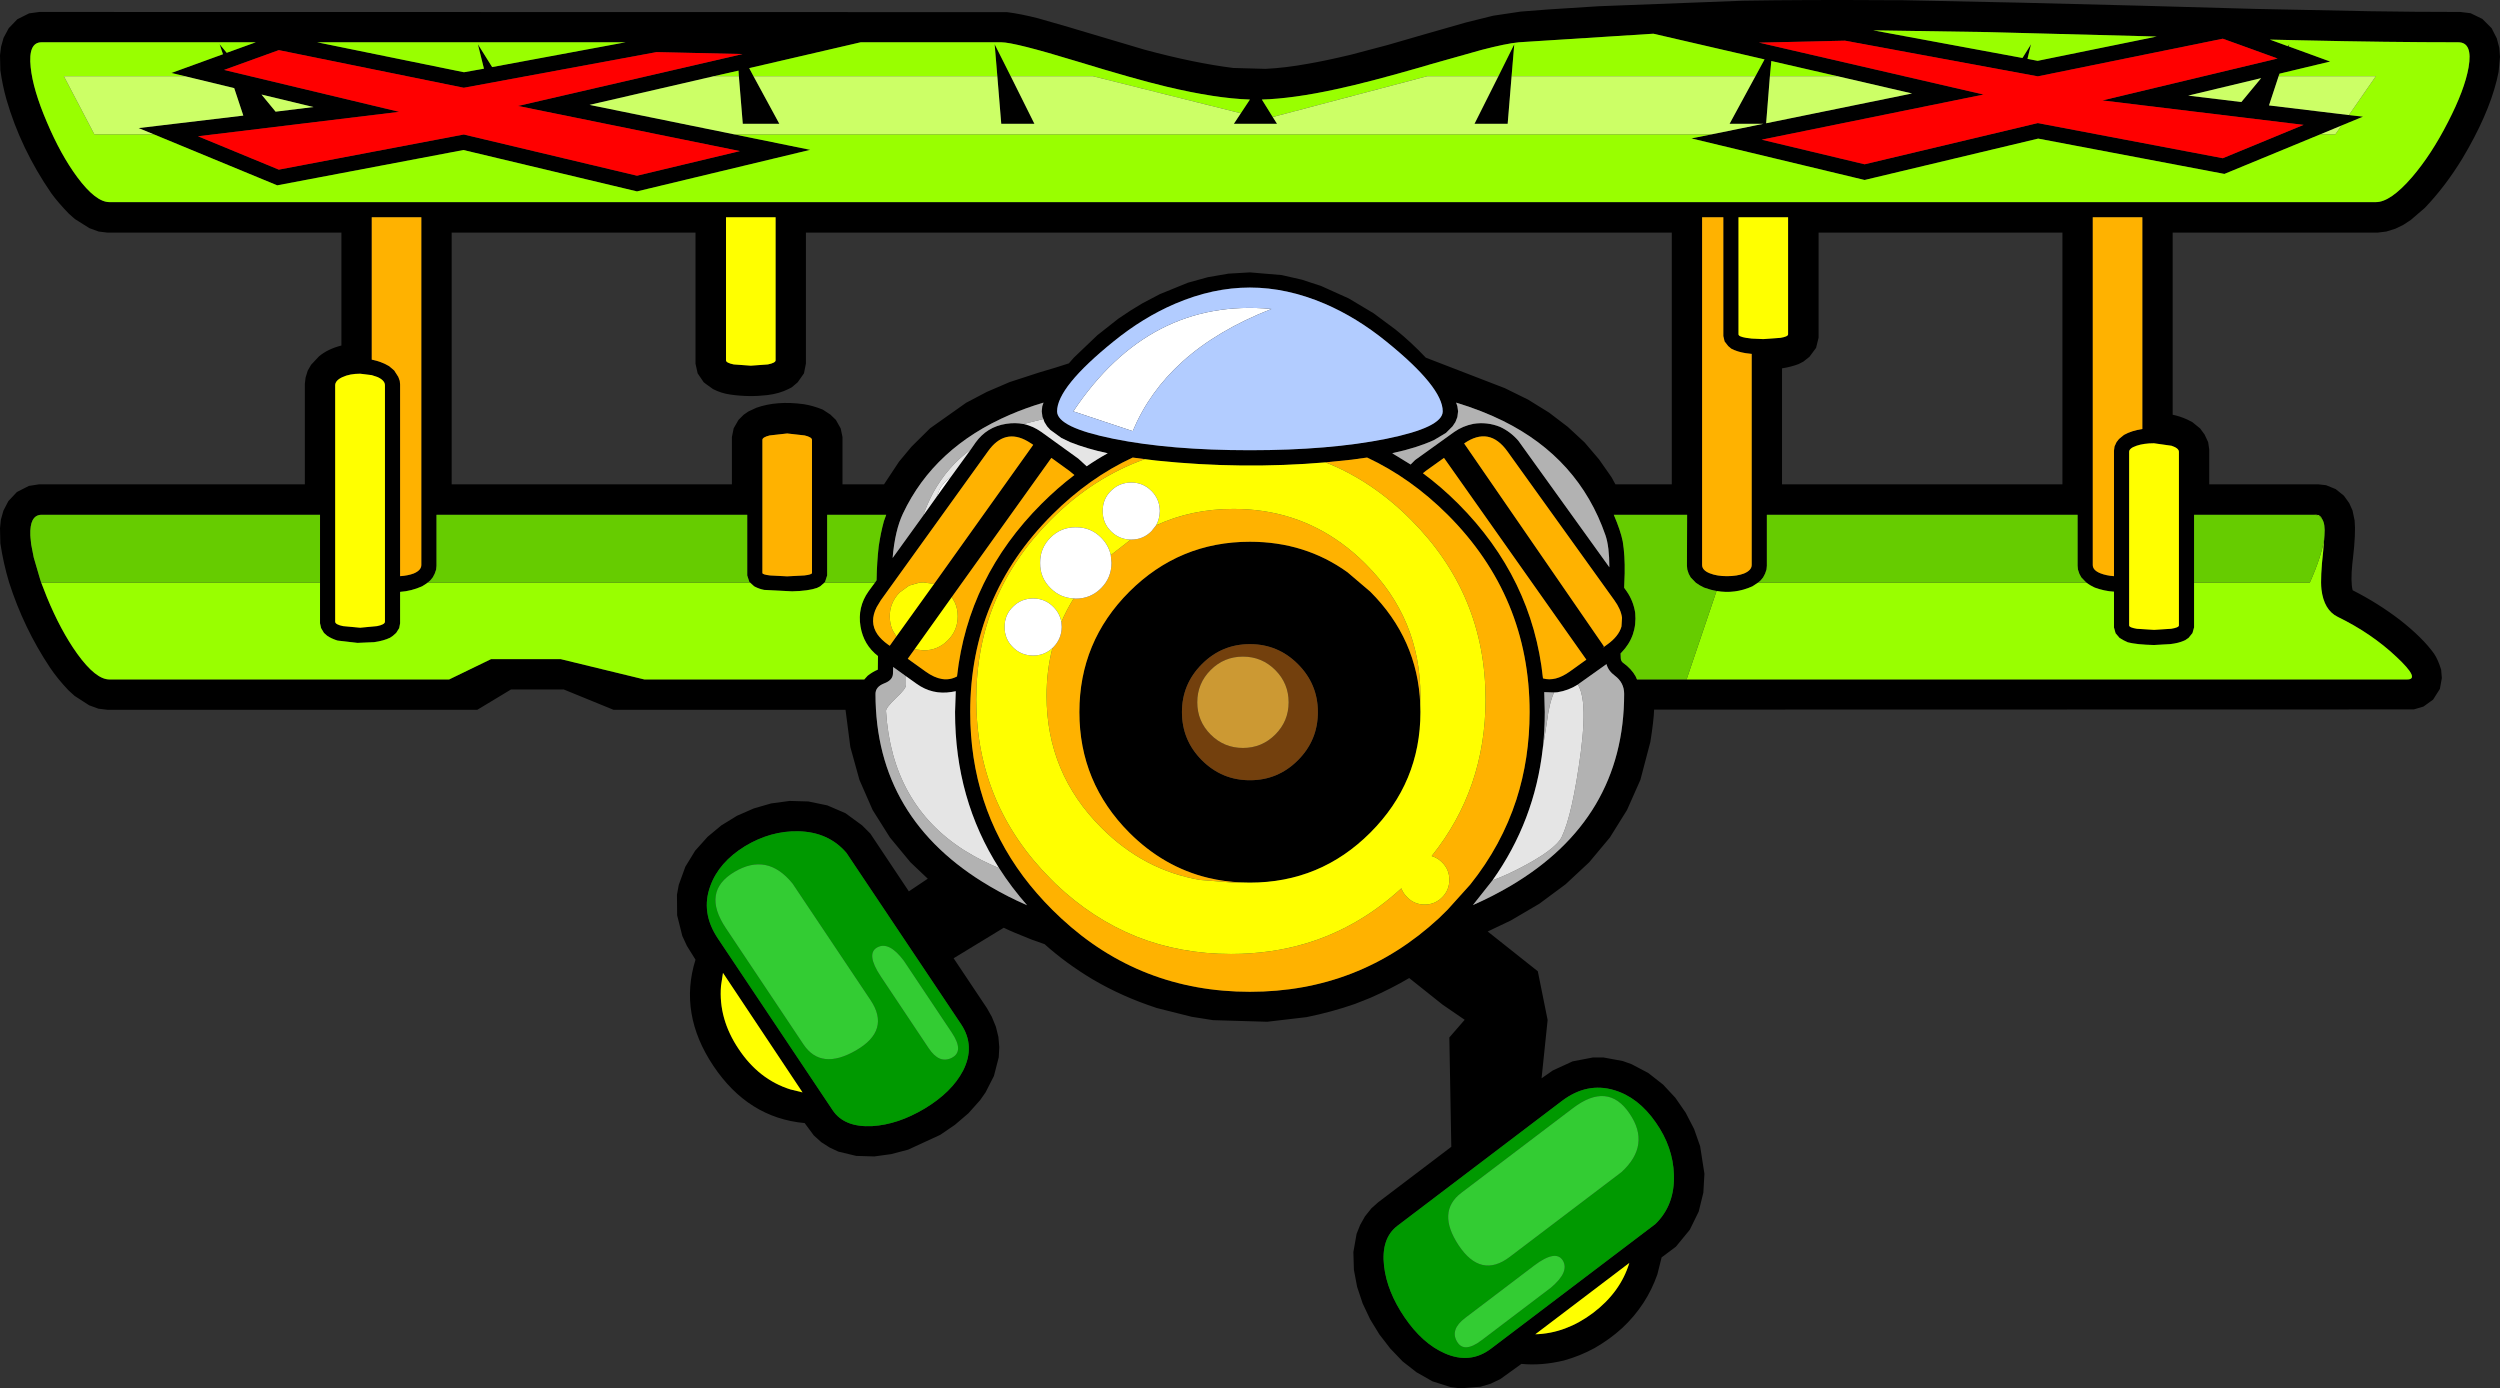 <?xml version="1.0" encoding="UTF-8" standalone="no"?>
<svg xmlns:xlink="http://www.w3.org/1999/xlink" height="389.15px" width="700.75px" xmlns="http://www.w3.org/2000/svg">
  <rect width="100%" height="100%" fill="#333333" stroke="none"/>
  <g transform="matrix(1.0, 0.0, 0.0, 1.0, 350.35, 194.55)">
    <path d="M164.65 -173.2 L146.15 -177.45 145.75 -173.2 144.7 -160.0 185.6 -168.35 164.65 -173.2 M141.7 -173.2 L144.25 -177.9 113.1 -185.1 75.4 -182.7 Q71.8 -182.35 64.9 -180.55 L50.7 -176.55 47.65 -175.65 Q33.1 -171.45 24.2 -169.55 12.05 -166.9 3.35 -166.65 L6.4 -161.75 7.6 -159.85 -4.5 -159.85 -2.55 -162.8 0.0 -166.65 Q-9.5 -166.95 -23.35 -170.25 -32.15 -172.35 -48.65 -177.4 -66.0 -182.7 -69.7 -182.7 L-109.1 -182.7 -140.35 -175.45 -139.15 -173.2 -131.9 -159.85 -142.15 -159.85 -143.25 -173.2 -143.35 -174.75 -150.2 -173.2 -185.1 -165.15 -144.6 -156.9 -123.25 -152.55 -171.8 -140.9 -220.45 -152.5 -272.65 -142.6 -307.25 -156.9 -311.5 -158.65 -282.15 -162.15 -284.7 -169.85 -298.55 -173.2 -302.3 -174.1 -287.85 -179.35 -288.8 -182.15 -286.8 -179.75 -278.65 -182.7 -338.7 -182.7 Q-342.5 -182.7 -341.75 -175.7 -341.1 -169.4 -337.2 -160.3 -333.35 -151.2 -328.7 -144.9 -323.5 -137.9 -319.7 -137.9 L315.65 -137.9 Q319.7 -137.9 325.75 -144.9 331.15 -151.2 335.8 -160.3 340.5 -169.4 341.6 -175.7 342.8 -182.7 338.7 -182.7 319.2 -182.7 294.8 -183.25 L285.9 -183.45 290.95 -181.6 291.35 -182.15 291.15 -181.55 302.8 -177.3 288.6 -173.9 288.35 -173.2 285.65 -165.0 308.05 -162.3 312.0 -161.85 305.95 -159.35 300.05 -156.9 273.15 -145.8 220.95 -155.7 172.3 -144.1 123.75 -155.75 129.45 -156.9 143.95 -159.85 134.45 -159.85 141.7 -173.2 M69.65 -173.2 L74.1 -182.15 73.35 -173.2 72.25 -159.85 62.95 -159.85 69.65 -173.2 M83.6 -191.9 L97.75 -192.8 138.15 -194.35 Q156.0 -194.65 178.55 -194.5 L182.45 -194.5 216.1 -193.8 249.75 -192.95 281.95 -192.05 314.15 -191.4 326.7 -191.25 339.25 -191.2 342.15 -190.85 345.45 -189.25 348.05 -186.65 349.5 -183.8 350.2 -181.15 350.4 -178.6 350.0 -174.35 349.45 -171.9 Q347.0 -162.1 339.9 -150.2 335.1 -142.3 329.3 -136.25 L325.4 -132.9 323.35 -131.55 321.1 -130.45 318.55 -129.65 316.1 -129.35 258.65 -129.35 258.65 -78.3 Q260.65 -77.9 262.75 -76.95 L264.2 -76.2 266.35 -74.45 267.6 -72.75 268.6 -70.6 268.9 -68.55 268.9 -58.8 299.4 -58.8 301.65 -58.55 304.35 -57.45 306.65 -55.6 308.15 -53.5 309.05 -51.5 309.1 -51.3 309.65 -48.65 Q310.0 -45.1 309.2 -38.2 L309.0 -36.5 Q308.5 -31.45 309.1 -29.1 316.2 -25.5 322.4 -20.75 328.75 -15.75 331.9 -11.35 333.0 -9.75 333.9 -6.85 L334.1 -4.5 333.55 -1.45 331.65 1.55 328.95 3.5 326.25 4.3 113.3 4.35 Q113.2 7.4 112.25 13.4 L109.45 24.05 105.7 32.5 100.9 40.2 95.1 47.15 88.5 53.3 81.15 58.75 73.15 63.45 66.65 66.55 80.7 77.7 83.45 91.35 81.75 107.7 84.9 105.5 90.45 102.95 96.2 101.85 99.05 101.85 104.5 102.85 107.0 103.75 111.65 106.2 115.8 109.45 119.25 113.15 122.15 117.35 124.5 121.9 126.2 126.75 127.4 134.45 127.1 139.75 125.8 145.05 123.3 150.15 119.4 154.9 115.4 157.9 114.2 162.7 Q112.65 167.05 110.3 170.65 107.75 174.55 104.3 177.75 100.9 180.85 96.55 183.35 92.5 185.55 88.0 186.8 81.75 188.3 76.1 187.75 L70.2 192.0 67.5 193.3 64.65 194.15 59.0 194.6 56.25 194.25 51.2 192.65 46.7 190.1 42.8 187.05 39.35 183.45 36.3 179.5 33.7 175.25 31.6 170.8 30.05 166.15 29.15 161.4 29.0 156.4 29.9 151.3 30.9 148.8 32.25 146.4 34.05 144.15 35.95 142.45 56.45 126.9 55.9 96.25 60.2 91.3 54.0 87.05 44.65 79.6 Q39.65 82.55 33.75 85.15 L29.45 86.85 Q23.0 89.1 15.9 90.55 L4.85 91.85 -10.35 91.4 -16.35 90.45 -26.1 88.0 Q-31.1 86.35 -35.35 84.45 -39.75 82.5 -44.1 79.95 -51.6 75.45 -57.55 70.1 L-61.1 68.85 Q-66.45 66.75 -69.0 65.5 L-83.05 74.05 -73.7 88.05 -72.35 90.45 -71.2 93.25 -70.5 96.1 -70.25 98.95 -70.4 101.8 -71.75 107.05 -74.1 111.65 -75.6 113.8 -78.9 117.5 -82.7 120.75 -86.8 123.55 -95.8 127.7 -100.55 128.95 -105.3 129.6 -110.35 129.45 -115.35 128.25 -117.8 127.1 -120.15 125.6 -122.25 123.7 -124.8 120.25 Q-140.65 118.8 -150.4 104.2 -160.15 89.6 -155.4 74.45 L-157.8 70.6 -159.1 67.8 -160.55 62.0 -160.6 56.25 -160.1 53.5 -158.25 48.4 -155.5 43.9 -152.0 40.0 -148.15 36.8 -143.75 34.1 -139.05 32.05 -134.2 30.65 -129.0 29.95 -123.75 30.1 -118.45 31.2 -113.35 33.4 -108.7 36.8 -106.4 39.1 -95.6 55.3 -90.3 51.75 -95.15 47.15 -100.9 40.2 -105.75 32.5 -109.45 24.05 -112.0 14.85 -113.35 4.4 -178.4 4.4 -192.35 -1.3 -207.1 -1.3 -216.55 4.4 -320.25 4.4 -322.75 4.1 -325.35 3.15 -329.45 0.5 -331.15 -1.05 Q-334.2 -4.25 -336.35 -7.45 -343.7 -18.5 -347.8 -31.3 -349.4 -36.6 -350.25 -42.25 L-350.35 -46.5 -350.1 -48.9 -349.4 -51.4 -348.0 -54.1 -345.6 -56.65 -342.25 -58.35 -339.35 -58.8 -264.9 -58.8 -264.9 -87.0 -264.7 -88.7 -264.1 -90.65 -263.15 -92.3 -260.95 -94.65 Q-258.45 -96.75 -254.65 -97.7 L-254.65 -129.35 -320.25 -129.35 -322.7 -129.65 -325.3 -130.6 -329.35 -133.15 -331.05 -134.65 Q-334.05 -137.75 -335.95 -140.35 -344.55 -152.85 -348.55 -166.7 -349.65 -170.6 -350.25 -174.85 L-350.35 -179.05 -350.05 -181.45 -349.35 -183.95 -347.9 -186.65 -345.5 -189.15 -342.2 -190.8 -339.3 -191.2 -68.1 -191.15 Q-64.15 -190.65 -59.3 -189.4 L-50.6 -186.9 -48.45 -186.25 -29.45 -180.6 Q-15.5 -176.85 -4.65 -175.5 L4.35 -175.25 Q9.85 -175.5 16.4 -176.7 21.1 -177.5 28.25 -179.2 L38.65 -181.95 49.0 -184.95 60.55 -188.25 68.2 -190.15 75.9 -191.3 83.6 -191.9 M132.7 -133.65 L126.75 -133.65 126.75 -36.2 Q126.75 -34.7 128.9 -33.85 130.9 -33.05 133.7 -33.05 136.55 -33.05 138.5 -33.8 140.65 -34.7 140.65 -36.2 L140.65 -95.35 139.0 -95.55 Q136.7 -95.9 134.95 -96.8 L134.05 -97.55 133.05 -98.85 132.7 -100.35 132.7 -133.65 M140.65 -99.65 L143.9 -99.5 148.7 -99.85 Q150.85 -100.2 150.85 -100.85 L150.85 -133.65 136.95 -133.65 136.95 -100.85 Q136.95 -100.2 139.1 -99.85 L140.65 -99.65 M159.4 -129.35 L159.4 -99.9 158.7 -97.05 156.85 -94.55 155.15 -93.2 153.8 -92.5 Q151.7 -91.7 149.15 -91.3 L149.15 -58.8 227.75 -58.8 227.75 -129.35 159.4 -129.35 M8.9 -117.45 L14.6 -116.15 20.05 -114.35 27.7 -110.9 34.65 -106.75 40.85 -102.15 Q45.35 -98.5 49.3 -94.3 L71.45 -85.75 77.95 -82.55 83.85 -78.9 89.1 -74.9 93.8 -70.55 97.85 -65.8 101.35 -60.8 102.45 -58.8 118.25 -58.8 118.25 -129.35 -124.45 -129.35 -124.45 -92.65 -125.0 -89.9 -126.75 -87.4 -128.4 -86.0 Q-128.8 -85.75 -129.25 -85.55 -131.9 -84.2 -135.3 -83.8 -140.45 -83.2 -145.6 -83.95 -148.2 -84.3 -150.5 -85.5 L-152.45 -86.9 -153.1 -87.4 -154.8 -89.9 -155.4 -92.6 -155.4 -129.35 -223.75 -129.35 -223.75 -58.8 -145.2 -58.8 -145.2 -72.05 -144.7 -74.5 -143.35 -76.85 -141.9 -78.3 -140.6 -79.2 -138.35 -80.25 Q-132.6 -82.3 -125.0 -81.25 -122.5 -80.85 -119.75 -79.75 L-117.6 -78.35 -116.05 -76.85 -114.7 -74.45 -114.2 -72.05 -114.2 -58.8 -102.55 -58.8 -98.35 -65.15 -94.85 -69.35 -89.65 -74.5 -79.55 -81.65 -73.75 -84.7 -67.35 -87.45 -59.05 -90.15 Q-54.05 -91.6 -50.75 -92.7 L-49.35 -94.3 -42.75 -100.6 -36.85 -105.25 Q-33.3 -107.7 -30.1 -109.55 -27.65 -110.8 -25.25 -112.1 L-17.4 -115.3 -11.8 -116.85 -6.0 -117.85 0.0 -118.2 8.9 -117.45 M21.0 -109.4 Q10.35 -113.95 0.0 -113.95 -10.4 -113.95 -21.0 -109.4 -29.95 -105.55 -38.2 -98.85 -54.05 -86.05 -54.05 -79.25 -54.05 -74.75 -38.2 -71.55 -22.35 -68.35 0.0 -68.35 22.3 -68.35 38.2 -71.55 54.05 -74.75 54.05 -79.25 54.05 -86.05 38.2 -98.85 29.95 -105.55 21.0 -109.4 M62.65 -75.75 Q66.5 -76.35 70.1 -74.9 73.05 -73.55 75.25 -71.0 L100.75 -35.55 Q100.75 -41.4 99.65 -44.55 92.2 -66.05 71.0 -76.55 65.05 -79.5 57.8 -81.7 L58.15 -80.7 58.35 -79.25 58.15 -77.65 57.6 -76.25 56.8 -75.05 54.95 -73.2 51.6 -71.2 Q46.75 -69.0 40.25 -67.6 L39.9 -67.5 45.05 -64.35 46.3 -65.6 57.3 -73.5 Q59.65 -75.15 62.65 -75.75 M48.5 -61.9 Q53.65 -58.1 58.4 -53.35 79.2 -32.5 82.15 -4.4 85.6 -3.4 89.7 -6.35 L94.3 -9.65 54.4 -66.2 49.3 -62.55 48.5 -61.9 M60.05 -70.25 L99.25 -13.35 98.85 -12.95 100.1 -13.85 Q103.4 -16.2 104.15 -18.95 L104.3 -21.4 Q104.0 -23.75 102.15 -26.3 L72.2 -68.0 Q67.1 -75.15 60.05 -70.25 M-29.45 -65.85 L-32.85 -66.3 Q-45.1 -60.6 -55.4 -50.3 -78.4 -27.3 -78.4 5.05 -78.4 31.15 -63.5 51.15 -59.9 55.95 -55.4 60.45 L-52.9 62.85 Q-30.7 83.45 0.0 83.45 30.65 83.45 52.95 62.85 L55.4 60.45 61.75 53.4 Q70.55 42.4 74.7 29.55 78.4 18.05 78.4 5.05 78.4 -27.3 55.4 -50.3 45.05 -60.6 32.85 -66.3 L28.5 -65.7 21.2 -64.95 Q-2.3 -62.95 -26.2 -65.45 L-29.45 -65.85 M0.0 -14.0 Q-7.85 -14.0 -13.45 -8.4 -19.05 -2.8 -19.05 5.05 -19.05 12.95 -13.45 18.55 -7.85 24.15 0.0 24.15 7.85 24.15 13.45 18.55 19.05 12.95 19.05 5.05 19.05 -2.8 13.45 -8.4 7.85 -14.0 0.0 -14.0 M-2.25 52.8 Q-7.2 52.6 -11.75 51.5 -24.15 48.5 -33.8 38.85 -47.8 24.8 -47.8 5.05 -47.8 -14.7 -33.8 -28.7 -19.75 -42.7 0.0 -42.7 15.45 -42.7 27.35 -34.15 L33.75 -28.7 Q47.0 -15.45 47.75 2.85 L47.8 5.05 Q47.8 24.8 33.75 38.85 19.75 52.85 0.0 52.85 L-2.25 52.8 M130.8 -28.9 Q129.05 -29.2 127.3 -29.85 126.0 -30.45 125.0 -31.2 L123.55 -32.7 123.0 -33.7 122.6 -34.9 122.5 -35.95 122.55 -50.25 102.0 -50.25 Q103.9 -45.8 104.5 -42.8 105.15 -38.85 105.05 -33.8 L104.9 -29.8 105.65 -28.75 Q107.5 -26.05 108.0 -22.75 108.6 -16.25 104.15 -11.65 L103.9 -11.4 103.95 -10.05 Q104.0 -9.25 104.55 -8.8 L104.75 -8.65 Q106.95 -7.05 108.1 -5.0 L108.5 -4.1 122.4 -4.1 324.4 -4.1 Q328.15 -4.1 321.35 -10.45 314.35 -17.05 304.9 -21.65 301.05 -23.55 300.35 -29.35 300.0 -32.7 300.85 -40.15 L301.15 -43.85 301.2 -44.5 Q301.45 -47.65 300.55 -49.05 300.0 -50.25 298.95 -50.25 L298.2 -50.25 264.65 -50.25 264.65 -31.25 264.65 -18.7 264.2 -17.1 263.1 -15.75 262.15 -15.1 Q260.35 -14.25 257.9 -14.0 L253.4 -13.75 Q248.7 -13.85 246.1 -14.5 244.9 -15.0 243.75 -15.75 L242.65 -17.05 242.2 -18.65 242.2 -28.7 Q239.55 -28.85 236.8 -29.85 235.5 -30.45 234.5 -31.2 L234.45 -31.25 233.05 -32.7 232.5 -33.7 232.1 -34.9 232.0 -35.95 232.0 -50.25 144.9 -50.25 144.9 -35.95 144.8 -34.9 144.4 -33.75 143.85 -32.7 143.15 -31.85 142.45 -31.25 140.85 -30.2 Q135.95 -28.0 130.8 -28.9 M85.25 -0.45 L82.5 -0.55 82.65 5.05 Q82.65 10.2 82.1 15.15 79.8 35.6 68.0 52.2 L62.5 59.15 Q67.95 56.75 72.9 53.85 104.9 35.05 104.9 -0.05 104.9 -3.2 102.3 -5.15 100.45 -6.5 99.95 -8.4 L92.15 -2.85 91.9 -2.65 Q89.3 -1.0 86.15 -0.5 L85.25 -0.45 M283.45 -172.65 L263.0 -167.75 277.9 -165.95 283.45 -172.65 M250.9 -184.4 L207.0 -185.55 174.7 -186.05 216.55 -178.3 218.95 -182.15 217.95 -178.05 220.8 -177.5 254.15 -184.3 250.9 -184.4 M272.7 -183.7 L220.85 -173.15 166.8 -183.15 142.7 -182.6 205.65 -168.05 143.45 -155.4 172.3 -148.5 220.85 -160.05 272.7 -150.2 295.35 -159.55 238.95 -166.4 288.05 -178.15 272.7 -183.7 M242.35 -69.4 L242.9 -70.6 243.6 -71.5 245.0 -72.65 Q247.15 -73.85 250.15 -74.3 L250.15 -133.65 236.25 -133.65 236.25 -36.2 Q236.25 -34.7 238.4 -33.85 240.05 -33.2 242.2 -33.05 L242.2 -68.25 242.35 -69.4 M253.4 -70.3 Q250.55 -70.3 248.5 -69.6 246.45 -68.9 246.45 -67.9 L246.45 -19.25 Q246.45 -18.65 248.65 -18.3 L253.45 -18.0 258.2 -18.3 Q260.4 -18.65 260.4 -19.25 L260.4 -67.9 Q260.4 -68.9 258.35 -69.6 L253.4 -70.3 M43.35 174.7 Q48.35 182.05 54.65 184.8 61.7 187.9 67.55 183.5 L113.65 148.55 Q119.15 143.2 118.85 134.7 118.6 126.95 113.75 120.05 108.85 113.0 102.05 111.0 94.45 108.75 87.45 114.05 L41.4 149.0 Q36.7 152.55 37.6 160.35 38.45 167.5 43.35 174.7 M96.2 173.45 Q103.85 167.65 106.35 159.45 L80.0 179.45 Q88.55 179.2 96.2 173.45 M-260.65 -31.25 L-260.65 -50.25 -338.7 -50.25 -338.9 -50.25 Q-342.05 -50.05 -341.85 -44.5 L-341.8 -43.8 -341.6 -41.9 -340.9 -38.3 -339.1 -32.15 -338.8 -31.25 -337.2 -27.15 Q-333.35 -17.8 -328.7 -11.3 -323.5 -4.1 -319.7 -4.1 L-224.45 -4.1 -212.7 -9.8 -193.2 -9.8 -169.75 -4.1 -108.05 -4.1 -108.05 -4.15 -107.15 -5.15 Q-105.75 -6.25 -104.3 -6.85 L-104.25 -10.65 Q-108.3 -13.8 -109.15 -18.95 -110.05 -24.35 -106.9 -28.8 L-105.1 -31.25 -104.65 -31.9 Q-104.55 -37.1 -104.05 -41.4 -103.5 -45.15 -102.6 -48.45 L-101.95 -50.25 -118.5 -50.25 -118.5 -33.25 -119.1 -31.4 -119.25 -31.25 -120.45 -30.2 -121.35 -29.75 Q-123.75 -28.9 -128.3 -28.8 L-136.15 -29.2 Q-137.55 -29.45 -138.95 -30.2 L-140.1 -31.25 -140.3 -31.4 -140.9 -33.25 -140.9 -50.25 -228.0 -50.25 -228.0 -35.95 -228.1 -34.9 -228.5 -33.75 -229.05 -32.7 -229.75 -31.85 -230.45 -31.25 Q-231.2 -30.7 -232.05 -30.2 -235.1 -28.85 -238.2 -28.65 L-238.2 -19.85 -238.45 -18.5 -239.3 -17.15 -240.2 -16.35 -241.0 -15.8 Q-242.9 -14.9 -245.5 -14.55 L-250.15 -14.35 -255.75 -15.0 Q-257.5 -15.55 -258.65 -16.35 L-259.55 -17.15 -260.35 -18.5 -260.65 -19.85 -260.65 -31.25 M-214.7 -175.3 L-216.4 -182.15 -212.4 -175.75 -175.0 -182.7 -261.45 -182.7 -220.3 -174.3 -214.7 -175.3 M-166.3 -179.95 L-220.35 -169.95 -272.2 -180.5 -287.55 -174.95 -238.45 -163.2 -294.85 -156.35 -272.2 -147.0 -220.35 -156.85 -171.8 -145.3 -142.95 -152.2 -205.15 -164.85 -142.2 -179.4 -166.3 -179.95 M-277.05 -168.05 L-273.1 -163.25 -262.5 -164.55 -277.05 -168.05 M-246.15 -89.4 L-249.4 -89.8 Q-252.3 -89.8 -254.35 -88.85 -256.4 -87.9 -256.4 -86.55 L-256.4 -20.3 Q-256.4 -19.5 -254.2 -19.05 L-249.4 -18.6 -244.65 -19.05 Q-242.45 -19.5 -242.45 -20.3 L-242.45 -86.55 Q-242.45 -87.9 -244.5 -88.85 L-246.15 -89.4 M-241.25 -91.9 L-239.85 -90.7 -238.7 -88.9 -238.3 -87.8 -238.2 -86.8 -238.2 -33.05 Q-236.0 -33.2 -234.4 -33.8 -232.25 -34.7 -232.25 -36.2 L-232.25 -133.65 -246.15 -133.65 -246.15 -93.75 Q-243.4 -93.2 -241.25 -91.9 M-67.05 -173.2 L-60.4 -159.85 -69.7 -159.85 -70.8 -173.2 -71.55 -182.15 -67.05 -173.2 M-132.95 -133.65 L-146.85 -133.65 -146.85 -93.55 Q-146.85 -92.85 -144.7 -92.4 L-139.9 -92.05 -135.1 -92.4 Q-132.95 -92.85 -132.95 -93.55 L-132.95 -133.65 M-78.25 -68.55 L-76.9 -70.5 Q-73.75 -74.9 -68.35 -75.75 -65.8 -76.15 -63.45 -75.7 -60.85 -75.15 -58.5 -73.5 L-48.1 -66.0 -45.75 -63.85 Q-42.85 -65.85 -39.85 -67.5 -45.7 -68.75 -50.35 -70.6 L-52.85 -71.8 -55.95 -74.05 -56.85 -75.05 -57.6 -76.25 -57.9 -77.1 -58.15 -77.7 -58.35 -79.25 -58.2 -80.7 -57.85 -81.7 Q-62.85 -80.2 -67.25 -78.3 -88.5 -69.15 -97.25 -50.6 -99.5 -45.85 -100.15 -38.15 L-91.6 -50.0 -87.85 -55.25 -83.8 -60.9 -78.25 -68.55 M-129.7 -73.05 L-134.6 -72.5 Q-136.65 -72.0 -136.65 -71.25 L-136.65 -33.95 Q-136.65 -33.5 -134.5 -33.25 L-129.7 -33.0 -124.9 -33.25 Q-122.75 -33.5 -122.75 -33.95 L-122.75 -71.25 Q-122.75 -72.0 -124.8 -72.5 L-129.7 -73.05 M-83.55 -27.2 L-94.0 -12.55 -95.9 -9.9 -90.95 -6.35 Q-86.05 -2.8 -82.1 -4.95 -79.0 -32.75 -58.4 -53.35 -53.95 -57.8 -49.2 -61.4 L-50.6 -62.55 -55.65 -66.2 -83.55 -27.2 M-99.1 -16.15 L-88.55 -30.85 -60.75 -69.85 -61.0 -70.05 -62.2 -70.8 Q-68.75 -74.65 -73.45 -68.0 L-103.45 -26.3 -104.6 -24.4 Q-106.75 -20.2 -104.4 -16.75 -103.35 -15.25 -101.4 -13.85 L-100.95 -13.55 -99.1 -16.15 M-96.4 -5.0 L-100.0 -7.6 -100.05 -5.75 Q-100.1 -3.9 -102.5 -3.0 -104.95 -2.05 -104.95 -0.05 -104.95 35.05 -72.95 53.85 -67.95 56.8 -62.45 59.2 -66.85 54.2 -70.3 48.8 -82.65 29.45 -82.65 5.05 L-82.45 -0.8 -83.6 -0.6 Q-89.0 0.3 -93.45 -2.9 L-96.4 -5.0 M-126.6 38.45 Q-134.35 38.3 -141.55 42.65 -148.85 47.15 -151.25 53.8 -154.0 61.25 -149.1 68.55 L-116.95 116.65 Q-113.7 121.5 -105.85 121.1 -98.65 120.65 -91.2 116.2 -83.55 111.6 -80.4 105.55 -76.9 98.65 -80.95 92.55 L-113.1 44.5 Q-118.1 38.65 -126.6 38.45 M-147.7 78.15 L-148.25 81.8 Q-149.0 91.0 -143.3 99.5 -137.65 108.0 -128.85 110.8 L-125.4 111.65 -147.7 78.15" fill="#000000" fill-rule="evenodd" stroke="none"/>
    <path d="M132.7 -133.65 L132.7 -100.35 133.05 -98.85 134.05 -97.55 134.95 -96.8 Q136.7 -95.9 139.0 -95.55 L140.65 -95.35 140.65 -36.2 Q140.65 -34.7 138.5 -33.8 136.55 -33.05 133.7 -33.05 130.9 -33.05 128.9 -33.85 126.75 -34.7 126.75 -36.2 L126.75 -133.65 132.7 -133.65 M21.2 -64.95 L28.5 -65.7 32.85 -66.3 Q45.05 -60.6 55.4 -50.3 78.4 -27.3 78.4 5.05 78.4 18.05 74.7 29.55 70.55 42.4 61.75 53.4 L55.4 60.45 52.95 62.85 Q30.65 83.45 0.0 83.45 -30.7 83.45 -52.9 62.85 L-55.4 60.45 Q-59.9 55.95 -63.5 51.15 -78.4 31.15 -78.4 5.05 -78.4 -27.3 -55.4 -50.3 -45.1 -60.6 -32.85 -66.3 L-29.45 -65.85 Q-43.95 -60.7 -55.75 -48.9 -76.7 -27.95 -76.7 1.5 -76.7 30.95 -55.75 51.9 L-54.45 53.2 Q-44.1 63.05 -31.75 68.0 -19.5 72.85 -5.3 72.85 5.9 72.85 15.85 69.85 30.5 65.4 42.45 54.45 42.95 55.85 44.1 56.95 46.1 59.0 49.0 59.0 51.85 59.0 53.9 56.95 55.9 54.95 55.9 52.05 55.9 49.2 53.9 47.2 52.6 45.9 50.95 45.4 66.05 26.55 66.05 1.5 66.05 -27.95 45.1 -48.9 34.3 -59.75 21.2 -64.95 M60.05 -70.25 Q67.1 -75.15 72.2 -68.0 L102.15 -26.3 Q104.0 -23.75 104.3 -21.4 L104.15 -18.95 Q103.4 -16.2 100.1 -13.85 L98.85 -12.95 99.25 -13.35 60.05 -70.25 M48.5 -61.9 L49.3 -62.55 54.4 -66.2 94.3 -9.65 89.7 -6.35 Q85.6 -3.4 82.15 -4.4 79.2 -32.5 58.4 -53.35 53.65 -58.1 48.5 -61.9 M47.75 2.85 Q47.0 -15.45 33.75 -28.7 L27.35 -34.15 Q15.45 -42.7 0.0 -42.7 -19.75 -42.7 -33.8 -28.7 -47.8 -14.7 -47.8 5.05 -47.8 24.8 -33.8 38.85 -24.15 48.5 -11.75 51.5 -7.2 52.6 -2.25 52.8 L-4.6 52.85 -13.95 52.1 Q-29.7 49.4 -41.6 37.5 -57.0 22.15 -57.0 0.5 -57.0 -6.55 -55.35 -12.9 L-55.1 -13.15 Q-52.8 -15.5 -52.75 -18.8 L-52.85 -20.2 Q-51.4 -23.6 -49.4 -26.8 L-48.8 -26.75 Q-44.65 -26.75 -41.7 -29.7 -38.8 -32.65 -38.8 -36.75 L-39.0 -38.95 -33.4 -43.3 -33.25 -43.3 Q-29.95 -43.3 -27.6 -45.65 L-26.3 -47.3 Q-16.4 -51.9 -4.6 -51.9 12.5 -51.9 25.7 -42.25 29.2 -39.7 32.4 -36.5 47.8 -21.15 47.8 0.5 L47.75 2.85 M242.35 -69.4 L242.2 -68.25 242.2 -33.05 Q240.05 -33.2 238.4 -33.85 236.25 -34.7 236.25 -36.2 L236.25 -133.65 250.15 -133.65 250.15 -74.3 Q247.15 -73.85 245.0 -72.65 L243.6 -71.5 242.9 -70.6 242.35 -69.4 M-241.25 -91.9 Q-243.4 -93.2 -246.15 -93.75 L-246.15 -133.65 -232.25 -133.65 -232.25 -36.2 Q-232.25 -34.7 -234.4 -33.8 -236.0 -33.2 -238.2 -33.05 L-238.2 -86.8 -238.3 -87.8 -238.7 -88.9 -239.85 -90.7 -241.25 -91.9 M-129.7 -73.05 L-124.8 -72.5 Q-122.75 -72.0 -122.75 -71.25 L-122.75 -33.95 Q-122.75 -33.5 -124.9 -33.25 L-129.7 -33.0 -134.5 -33.25 Q-136.65 -33.5 -136.65 -33.95 L-136.65 -71.25 Q-136.65 -72.0 -134.6 -72.5 L-129.7 -73.05 M-94.0 -12.55 L-91.45 -12.25 Q-87.5 -12.25 -84.7 -15.05 -81.9 -17.85 -81.9 -21.8 -81.9 -23.9 -82.7 -25.65 L-83.55 -27.2 -55.65 -66.2 -50.6 -62.55 -49.2 -61.4 Q-53.95 -57.8 -58.4 -53.35 -79.0 -32.75 -82.1 -4.95 -86.05 -2.8 -90.95 -6.35 L-95.9 -9.9 -94.0 -12.55 M-88.55 -30.85 L-91.45 -31.3 -92.6 -31.25 -95.55 -30.4 -98.15 -28.5 Q-99.65 -27.0 -100.35 -25.15 -100.95 -23.6 -100.95 -21.8 -100.95 -19.7 -100.15 -17.9 L-99.1 -16.15 -100.95 -13.55 -101.4 -13.85 Q-103.35 -15.25 -104.4 -16.75 -106.75 -20.2 -104.6 -24.4 L-103.45 -26.3 -73.45 -68.0 Q-68.75 -74.65 -62.2 -70.8 L-61.0 -70.05 -60.75 -69.85 -88.55 -30.85" fill="#ffb200" fill-rule="evenodd" stroke="none"/>
    <path d="M145.75 -173.2 L146.15 -177.45 164.65 -173.2 145.75 -173.2 M6.4 -161.75 L3.35 -166.65 Q12.05 -166.9 24.2 -169.55 33.1 -171.45 47.65 -175.65 L50.7 -176.55 64.9 -180.55 Q71.8 -182.35 75.4 -182.7 L113.1 -185.1 144.25 -177.9 141.7 -173.2 73.35 -173.2 74.1 -182.15 69.65 -173.2 49.75 -173.2 6.4 -161.75 M129.45 -156.9 L123.75 -155.75 172.3 -144.1 220.95 -155.7 273.15 -145.8 300.05 -156.9 304.25 -156.9 305.95 -159.35 312.0 -161.85 308.05 -162.3 315.6 -173.2 288.35 -173.2 288.6 -173.9 302.8 -177.3 291.15 -181.55 291.35 -182.15 290.95 -181.6 285.9 -183.45 294.8 -183.25 Q319.2 -182.7 338.7 -182.7 342.8 -182.7 341.6 -175.7 340.5 -169.4 335.8 -160.3 331.15 -151.2 325.75 -144.9 319.7 -137.9 315.65 -137.9 L-319.7 -137.9 Q-323.5 -137.9 -328.7 -144.9 -333.35 -151.2 -337.2 -160.3 -341.1 -169.4 -341.75 -175.7 -342.5 -182.7 -338.7 -182.7 L-278.65 -182.7 -286.8 -179.75 -288.8 -182.15 -287.85 -179.35 -302.3 -174.1 -298.55 -173.2 -332.45 -173.2 -323.9 -156.9 -307.25 -156.9 -272.65 -142.6 -220.45 -152.5 -171.8 -140.9 -123.25 -152.55 -144.6 -156.9 129.45 -156.9 M-150.2 -173.2 L-143.35 -174.75 -143.25 -173.2 -150.2 -173.2 M-139.15 -173.2 L-140.35 -175.45 -109.1 -182.7 -69.7 -182.7 Q-66.0 -182.7 -48.65 -177.4 -32.15 -172.35 -23.35 -170.25 -9.5 -166.95 0.0 -166.65 L-2.55 -162.8 -44.05 -173.2 -67.05 -173.2 -71.55 -182.15 -70.8 -173.2 -139.15 -173.2 M122.4 -4.1 L130.8 -28.9 Q135.95 -28.0 140.85 -30.2 L142.45 -31.25 234.45 -31.25 234.5 -31.2 Q235.5 -30.45 236.8 -29.85 239.55 -28.85 242.2 -28.7 L242.2 -18.65 242.65 -17.05 243.75 -15.75 Q244.9 -15.0 246.1 -14.5 248.7 -13.85 253.4 -13.75 L257.9 -14.0 Q260.35 -14.25 262.15 -15.1 L263.1 -15.75 264.2 -17.1 264.65 -18.7 264.65 -31.25 297.1 -31.25 Q300.5 -38.85 301.15 -43.85 L300.85 -40.15 Q300.0 -32.7 300.35 -29.35 301.05 -23.55 304.9 -21.65 314.35 -17.05 321.35 -10.45 328.15 -4.1 324.4 -4.1 L122.4 -4.1 M298.2 -50.25 L298.95 -50.25 Q300.0 -50.25 300.55 -49.05 299.75 -50.2 298.2 -50.25 M250.9 -184.4 L254.15 -184.3 220.8 -177.5 217.95 -178.05 218.95 -182.15 216.55 -178.3 174.7 -186.05 207.0 -185.55 250.9 -184.4 M-338.8 -31.25 L-260.65 -31.25 -260.65 -19.85 -260.35 -18.5 -259.55 -17.15 -258.65 -16.35 Q-257.5 -15.55 -255.75 -15.0 L-250.15 -14.35 -245.5 -14.55 Q-242.9 -14.9 -241.0 -15.8 L-240.2 -16.35 -239.3 -17.15 -238.45 -18.5 -238.2 -19.85 -238.2 -28.65 Q-235.1 -28.85 -232.05 -30.2 -231.2 -30.7 -230.45 -31.25 L-140.1 -31.25 -138.95 -30.2 Q-137.55 -29.45 -136.15 -29.2 L-128.3 -28.8 Q-123.75 -28.9 -121.35 -29.75 L-120.45 -30.2 -119.25 -31.25 -105.1 -31.25 -106.9 -28.8 Q-110.05 -24.35 -109.15 -18.95 -108.3 -13.8 -104.25 -10.65 L-104.3 -6.85 Q-105.75 -6.25 -107.15 -5.15 L-108.05 -4.15 -108.05 -4.1 -169.75 -4.1 -193.2 -9.8 -212.7 -9.8 -224.45 -4.1 -319.7 -4.1 Q-323.5 -4.1 -328.7 -11.3 -333.35 -17.8 -337.2 -27.15 L-338.8 -31.25 M-214.7 -175.3 L-220.3 -174.3 -261.45 -182.7 -175.0 -182.7 -212.4 -175.75 -216.4 -182.15 -214.7 -175.3" fill="#99ff00" fill-rule="evenodd" stroke="none"/>
    <path d="M122.4 -4.1 L108.5 -4.1 108.1 -5.0 Q106.95 -7.05 104.75 -8.65 L104.55 -8.8 Q104.0 -9.25 103.95 -10.05 L103.9 -11.4 104.15 -11.65 Q108.6 -16.25 108.0 -22.75 107.5 -26.05 105.65 -28.75 L104.9 -29.8 105.05 -33.8 Q105.15 -38.85 104.5 -42.8 103.9 -45.8 102.0 -50.25 L122.55 -50.25 122.5 -35.95 122.6 -34.9 123.0 -33.7 123.55 -32.7 125.0 -31.2 Q126.0 -30.45 127.3 -29.85 129.05 -29.2 130.8 -28.9 L122.4 -4.1 M142.45 -31.25 L143.15 -31.85 143.85 -32.7 144.4 -33.75 144.8 -34.9 144.9 -35.95 144.9 -50.25 232.0 -50.25 232.0 -35.95 232.1 -34.9 232.5 -33.7 233.05 -32.7 234.45 -31.25 142.45 -31.25 M264.65 -31.25 L264.65 -50.25 298.2 -50.25 Q299.75 -50.2 300.55 -49.05 301.45 -47.65 301.2 -44.5 L301.15 -43.85 Q300.5 -38.85 297.1 -31.25 L264.65 -31.25 M-338.8 -31.25 L-339.1 -32.15 -340.9 -38.3 -341.6 -41.9 -341.8 -43.8 -341.85 -44.5 Q-342.05 -50.05 -338.9 -50.25 L-338.7 -50.25 -260.65 -50.25 -260.65 -31.25 -338.8 -31.25 M-230.45 -31.25 L-229.75 -31.85 -229.05 -32.7 -228.5 -33.75 -228.1 -34.9 -228.0 -35.95 -228.0 -50.25 -140.9 -50.25 -140.9 -33.25 -140.3 -31.4 -140.1 -31.25 -230.45 -31.25 M-119.25 -31.25 L-119.1 -31.4 -118.5 -33.25 -118.5 -50.25 -101.95 -50.25 -102.6 -48.45 Q-103.5 -45.15 -104.05 -41.4 -104.55 -37.1 -104.65 -31.9 L-105.1 -31.25 -119.25 -31.25" fill="#66cc00" fill-rule="evenodd" stroke="none"/>
    <path d="M140.65 -99.65 L139.1 -99.85 Q136.95 -100.2 136.95 -100.85 L136.95 -133.65 150.85 -133.65 150.85 -100.85 Q150.85 -100.2 148.7 -99.85 L143.9 -99.5 140.65 -99.65 M21.2 -64.95 Q34.3 -59.75 45.1 -48.9 66.05 -27.95 66.05 1.5 66.05 26.55 50.95 45.4 52.6 45.9 53.9 47.2 55.9 49.2 55.9 52.05 55.9 54.95 53.9 56.95 51.85 59.0 49.0 59.0 46.1 59.0 44.1 56.95 42.95 55.85 42.45 54.45 30.5 65.4 15.85 69.85 5.9 72.85 -5.3 72.85 -19.5 72.85 -31.75 68.0 -44.1 63.05 -54.45 53.2 L-55.75 51.9 Q-76.7 30.95 -76.7 1.5 -76.7 -27.95 -55.75 -48.9 -43.95 -60.7 -29.45 -65.85 L-26.2 -65.45 Q-2.3 -62.95 21.2 -64.95 M47.75 2.85 L47.8 0.5 Q47.8 -21.15 32.4 -36.5 29.2 -39.7 25.7 -42.25 12.5 -51.9 -4.6 -51.9 -16.4 -51.9 -26.3 -47.3 -25.3 -49.1 -25.25 -51.3 -25.3 -54.65 -27.6 -56.95 -29.95 -59.3 -33.25 -59.3 -36.6 -59.3 -38.95 -56.95 -41.3 -54.65 -41.25 -51.3 -41.3 -48.0 -38.95 -45.65 -36.65 -43.35 -33.4 -43.3 L-39.0 -38.95 Q-39.6 -41.7 -41.7 -43.85 -44.65 -46.8 -48.8 -46.75 -52.95 -46.8 -55.9 -43.85 -58.85 -40.9 -58.8 -36.75 -58.85 -32.65 -55.9 -29.7 -53.2 -27.0 -49.4 -26.8 -51.4 -23.6 -52.85 -20.2 -53.3 -22.65 -55.1 -24.45 -57.45 -26.8 -60.75 -26.8 -64.1 -26.8 -66.45 -24.45 -68.8 -22.15 -68.75 -18.8 -68.8 -15.5 -66.45 -13.15 -64.1 -10.8 -60.75 -10.8 -57.65 -10.8 -55.35 -12.9 -57.0 -6.55 -57.0 0.5 -57.0 22.15 -41.6 37.5 -29.7 49.4 -13.95 52.1 L-4.6 52.85 -2.25 52.8 0.0 52.85 Q19.75 52.85 33.75 38.85 47.8 24.8 47.8 5.05 L47.75 2.85 M253.4 -70.3 L258.35 -69.6 Q260.4 -68.9 260.4 -67.9 L260.4 -19.25 Q260.4 -18.65 258.2 -18.3 L253.45 -18.0 248.65 -18.3 Q246.45 -18.65 246.45 -19.25 L246.45 -67.9 Q246.45 -68.9 248.5 -69.6 250.55 -70.3 253.4 -70.3 M96.2 173.45 Q88.55 179.2 80.0 179.45 L106.35 159.45 Q103.85 167.65 96.2 173.45 M-246.15 -89.4 L-244.5 -88.85 Q-242.45 -87.9 -242.45 -86.55 L-242.45 -20.3 Q-242.45 -19.5 -244.65 -19.05 L-249.4 -18.6 -254.2 -19.05 Q-256.4 -19.5 -256.4 -20.3 L-256.4 -86.55 Q-256.4 -87.9 -254.35 -88.85 -252.3 -89.8 -249.4 -89.8 L-246.15 -89.4 M-132.95 -133.65 L-132.95 -93.55 Q-132.95 -92.85 -135.1 -92.4 L-139.9 -92.05 -144.7 -92.4 Q-146.85 -92.85 -146.85 -93.55 L-146.85 -133.65 -132.95 -133.65 M-83.55 -27.2 L-82.7 -25.65 Q-81.9 -23.9 -81.9 -21.8 -81.9 -17.85 -84.7 -15.05 -87.5 -12.25 -91.45 -12.25 L-94.0 -12.55 -83.55 -27.2 M-99.1 -16.15 L-100.15 -17.9 Q-100.95 -19.7 -100.95 -21.8 -100.95 -23.6 -100.35 -25.15 -99.65 -27.0 -98.15 -28.5 L-95.55 -30.4 -92.6 -31.25 -91.45 -31.3 -88.55 -30.85 -99.1 -16.15 M-147.7 78.15 L-125.4 111.65 -128.85 110.8 Q-137.65 108.0 -143.3 99.5 -149.0 91.0 -148.25 81.8 L-147.7 78.15" fill="#ffff00" fill-rule="evenodd" stroke="none"/>
    <path d="M62.65 -75.75 Q59.65 -75.15 57.3 -73.5 L46.3 -65.6 45.05 -64.35 39.9 -67.5 40.25 -67.6 Q46.75 -69.0 51.6 -71.2 L54.95 -73.2 56.8 -75.05 57.6 -76.25 58.15 -77.65 58.35 -79.25 58.15 -80.7 57.8 -81.7 Q65.05 -79.5 71.0 -76.55 92.2 -66.05 99.65 -44.55 100.75 -41.4 100.75 -35.55 L75.25 -71.0 Q73.05 -73.55 70.1 -74.9 66.5 -76.35 62.65 -75.75 M82.1 15.15 Q82.65 10.2 82.65 5.05 L82.5 -0.55 85.25 -0.45 Q83.9 2.5 83.25 7.85 L82.1 15.15 M91.9 -2.65 L92.15 -2.85 99.95 -8.4 Q100.45 -6.5 102.3 -5.15 104.9 -3.2 104.9 -0.05 104.9 35.05 72.9 53.85 67.95 56.75 62.5 59.15 L68.0 52.2 Q70.95 51.15 74.85 49.2 85.6 43.75 87.4 40.05 90.4 33.8 92.75 16.25 93.9 7.4 93.35 2.2 92.95 -1.1 91.9 -2.65 M-78.25 -68.55 Q-84.8 -63.7 -88.75 -56.5 -90.35 -53.55 -91.6 -50.0 L-100.15 -38.15 Q-99.5 -45.85 -97.25 -50.6 -88.5 -69.15 -67.25 -78.3 -62.85 -80.2 -57.85 -81.7 L-58.2 -80.7 -58.35 -79.25 -58.15 -77.7 -57.9 -77.1 -63.45 -75.7 Q-65.8 -76.15 -68.35 -75.75 -73.75 -74.9 -76.9 -70.5 L-78.25 -68.55 M-70.3 48.8 Q-66.85 54.2 -62.45 59.2 -67.95 56.8 -72.95 53.85 -104.95 35.05 -104.95 -0.05 -104.95 -2.05 -102.5 -3.0 -100.1 -3.9 -100.05 -5.75 L-100.0 -7.6 -96.4 -5.0 -96.4 -2.5 Q-96.4 -1.5 -99.25 1.15 -102.05 3.85 -102.0 4.75 -100.35 30.9 -80.05 43.8 -75.5 46.65 -70.3 48.8" fill="#b2b2b2" fill-rule="evenodd" stroke="none"/>
    <path d="M85.25 -0.45 L86.15 -0.5 Q89.3 -1.0 91.9 -2.65 92.95 -1.1 93.35 2.2 93.9 7.4 92.75 16.25 90.4 33.8 87.4 40.05 85.6 43.75 74.85 49.2 70.95 51.15 68.0 52.2 79.8 35.6 82.1 15.15 L83.25 7.85 Q83.9 2.5 85.25 -0.45 M-91.6 -50.0 Q-90.35 -53.55 -88.75 -56.5 -84.8 -63.7 -78.25 -68.55 L-83.8 -60.9 Q-86.2 -59.0 -86.95 -57.45 L-87.85 -55.25 -91.6 -50.0 M-63.45 -75.7 L-57.9 -77.1 -57.6 -76.25 -56.85 -75.05 -55.95 -74.05 -52.85 -71.8 -50.35 -70.6 Q-45.7 -68.75 -39.85 -67.5 -42.85 -65.85 -45.75 -63.85 L-48.1 -66.0 -58.5 -73.5 Q-60.85 -75.15 -63.45 -75.7 M-96.4 -5.0 L-93.45 -2.9 Q-89.0 0.3 -83.6 -0.6 L-82.45 -0.8 -82.65 5.05 Q-82.65 29.45 -70.3 48.8 -75.5 46.65 -80.05 43.8 -100.35 30.9 -102.0 4.75 -102.05 3.85 -99.25 1.15 -96.4 -1.5 -96.4 -2.5 L-96.4 -5.0" fill="#e5e5e5" fill-rule="evenodd" stroke="none"/>
    <path d="M-26.3 -47.3 L-27.6 -45.65 Q-29.95 -43.3 -33.25 -43.3 L-33.4 -43.3 Q-36.65 -43.35 -38.95 -45.65 -41.3 -48.0 -41.25 -51.3 -41.3 -54.65 -38.95 -56.95 -36.6 -59.3 -33.25 -59.3 -29.95 -59.3 -27.6 -56.95 -25.3 -54.65 -25.25 -51.3 -25.3 -49.1 -26.3 -47.3 M-39.0 -38.95 L-38.8 -36.75 Q-38.8 -32.65 -41.7 -29.7 -44.65 -26.75 -48.8 -26.75 L-49.4 -26.8 Q-53.2 -27.0 -55.9 -29.7 -58.85 -32.65 -58.8 -36.75 -58.85 -40.9 -55.9 -43.85 -52.95 -46.8 -48.8 -46.75 -44.65 -46.8 -41.7 -43.85 -39.6 -41.7 -39.0 -38.95 M-52.85 -20.2 L-52.75 -18.8 Q-52.8 -15.5 -55.1 -13.15 L-55.35 -12.9 Q-57.65 -10.8 -60.75 -10.8 -64.1 -10.8 -66.45 -13.15 -68.8 -15.5 -68.75 -18.8 -68.8 -22.15 -66.45 -24.45 -64.1 -26.8 -60.75 -26.8 -57.45 -26.8 -55.1 -24.45 -53.3 -22.65 -52.85 -20.2 M-87.85 -55.25 L-86.95 -57.45 Q-86.2 -59.0 -83.8 -60.9 L-87.85 -55.25 M-18.95 -93.15 Q-28.2 -84.8 -32.85 -73.7 L-49.5 -79.25 Q-28.2 -111.15 6.05 -107.95 -9.15 -102.0 -18.95 -93.15" fill="#ffffff" fill-rule="evenodd" stroke="none"/>
    <path d="M43.35 174.7 Q38.45 167.5 37.6 160.35 36.7 152.55 41.4 149.0 L87.45 114.05 Q94.45 108.75 102.05 111.0 108.85 113.0 113.75 120.05 118.6 126.95 118.85 134.7 119.15 143.2 113.65 148.55 L67.55 183.5 Q61.7 187.9 54.65 184.8 48.35 182.05 43.35 174.7 M58.5 154.5 Q64.75 163.9 72.85 157.75 L104.15 134.0 Q112.45 126.4 106.4 117.55 100.35 108.6 90.55 116.05 L59.25 139.8 Q52.3 145.1 58.5 154.5 M60.35 174.85 Q56.05 178.1 58.05 181.5 60.0 184.9 65.05 181.05 L84.35 166.4 Q89.65 161.95 87.7 158.75 85.75 155.6 79.65 160.2 L60.35 174.85 M-126.6 38.45 Q-118.1 38.65 -113.1 44.5 L-80.95 92.55 Q-76.9 98.65 -80.4 105.55 -83.55 111.6 -91.2 116.2 -98.65 120.65 -105.85 121.1 -113.7 121.5 -116.95 116.65 L-149.1 68.55 Q-154.0 61.25 -151.25 53.8 -148.85 47.15 -141.55 42.65 -134.35 38.3 -126.6 38.45 M-144.5 49.85 Q-153.75 55.35 -146.9 65.6 L-125.1 98.25 Q-120.2 105.5 -110.45 99.9 -100.65 94.25 -106.35 85.75 L-128.2 53.1 Q-135.3 44.35 -144.5 49.85 M-104.45 71.0 Q-107.7 72.75 -103.5 79.1 L-90.05 99.25 Q-87.05 103.75 -83.55 101.95 -80.05 100.15 -83.55 94.9 L-97.0 74.75 Q-101.15 69.2 -104.45 71.0" fill="#009900" fill-rule="evenodd" stroke="none"/>
    <path d="M60.35 174.85 L79.65 160.2 Q85.75 155.6 87.7 158.75 89.65 161.95 84.35 166.4 L65.05 181.05 Q60.0 184.9 58.05 181.5 56.05 178.1 60.35 174.85 M58.5 154.5 Q52.3 145.1 59.25 139.8 L90.55 116.05 Q100.35 108.6 106.4 117.55 112.45 126.4 104.15 134.0 L72.85 157.75 Q64.75 163.9 58.5 154.5 M-144.5 49.85 Q-135.3 44.35 -128.2 53.1 L-106.35 85.75 Q-100.65 94.25 -110.45 99.9 -120.2 105.5 -125.1 98.25 L-146.9 65.6 Q-153.75 55.35 -144.5 49.85 M-104.45 71.0 Q-101.15 69.2 -97.0 74.75 L-83.55 94.9 Q-80.05 100.15 -83.55 101.95 -87.05 103.75 -90.05 99.25 L-103.5 79.1 Q-107.7 72.75 -104.45 71.0" fill="#33cc33" fill-rule="evenodd" stroke="none"/>
    <path d="M145.75 -173.2 L164.65 -173.2 185.6 -168.35 144.7 -160.0 145.75 -173.2 M141.7 -173.2 L134.45 -159.85 143.95 -159.85 129.45 -156.9 -144.6 -156.9 -185.1 -165.15 -150.2 -173.2 -143.25 -173.2 -142.15 -159.85 -131.9 -159.85 -139.15 -173.2 -70.8 -173.2 -69.7 -159.85 -60.4 -159.85 -67.05 -173.2 -44.05 -173.2 -2.55 -162.8 -4.5 -159.85 7.6 -159.85 6.4 -161.75 49.75 -173.2 69.65 -173.2 62.95 -159.85 72.25 -159.85 73.35 -173.2 141.7 -173.2 M300.05 -156.9 L305.95 -159.35 304.25 -156.9 300.05 -156.9 M308.05 -162.3 L285.65 -165.0 288.35 -173.2 315.6 -173.2 308.05 -162.3 M-298.55 -173.2 L-284.7 -169.85 -282.15 -162.15 -311.5 -158.65 -307.25 -156.9 -323.9 -156.9 -332.45 -173.2 -298.55 -173.2 M283.45 -172.65 L277.9 -165.95 263.0 -167.75 283.45 -172.65 M-277.05 -168.05 L-262.5 -164.55 -273.1 -163.25 -277.05 -168.05" fill="#ccff66" fill-rule="evenodd" stroke="none"/>
    <path d="M0.0 -14.0 Q7.85 -14.0 13.45 -8.4 19.05 -2.8 19.05 5.05 19.05 12.95 13.45 18.55 7.85 24.15 0.0 24.15 -7.85 24.15 -13.45 18.55 -19.05 12.95 -19.05 5.05 -19.05 -2.8 -13.45 -8.4 -7.85 -14.0 0.0 -14.0 M10.85 2.3 Q10.85 -3.0 7.1 -6.75 3.35 -10.5 -1.95 -10.5 -7.25 -10.5 -11.0 -6.75 -14.75 -3.0 -14.75 2.3 -14.75 7.6 -11.0 11.35 -7.25 15.1 -1.95 15.1 3.35 15.1 7.1 11.35 10.85 7.6 10.85 2.3" fill="#73400d" fill-rule="evenodd" stroke="none"/>
    <path d="M272.7 -183.7 L288.05 -178.15 238.95 -166.4 295.35 -159.55 272.7 -150.2 220.85 -160.05 172.3 -148.5 143.45 -155.4 205.65 -168.05 142.7 -182.6 166.8 -183.15 220.85 -173.15 272.7 -183.7 M-166.3 -179.95 L-142.2 -179.4 -205.15 -164.85 -142.95 -152.2 -171.8 -145.3 -220.35 -156.85 -272.2 -147.0 -294.85 -156.35 -238.45 -163.2 -287.55 -174.95 -272.2 -180.5 -220.35 -169.95 -166.3 -179.95" fill="#ff0000" fill-rule="evenodd" stroke="none"/>
    <path d="M10.85 2.3 Q10.85 7.6 7.1 11.35 3.35 15.1 -1.95 15.1 -7.25 15.1 -11.0 11.35 -14.75 7.6 -14.75 2.3 -14.75 -3.0 -11.0 -6.75 -7.25 -10.5 -1.95 -10.5 3.35 -10.5 7.1 -6.75 10.85 -3.0 10.85 2.3" fill="#cc9933" fill-rule="evenodd" stroke="none"/>
    <path d="M21.0 -109.4 Q29.95 -105.55 38.2 -98.85 54.05 -86.05 54.05 -79.25 54.05 -74.75 38.2 -71.55 22.3 -68.35 0.0 -68.35 -22.35 -68.35 -38.2 -71.55 -54.05 -74.75 -54.05 -79.25 -54.05 -86.05 -38.2 -98.85 -29.95 -105.55 -21.0 -109.4 -10.4 -113.95 0.0 -113.95 10.35 -113.95 21.0 -109.4 M-18.95 -93.15 Q-9.15 -102.0 6.05 -107.95 -28.2 -111.15 -49.5 -79.25 L-32.85 -73.7 Q-28.2 -84.8 -18.95 -93.15" fill="#b2ccff" fill-rule="evenodd" stroke="none"/>
  </g>
</svg>
